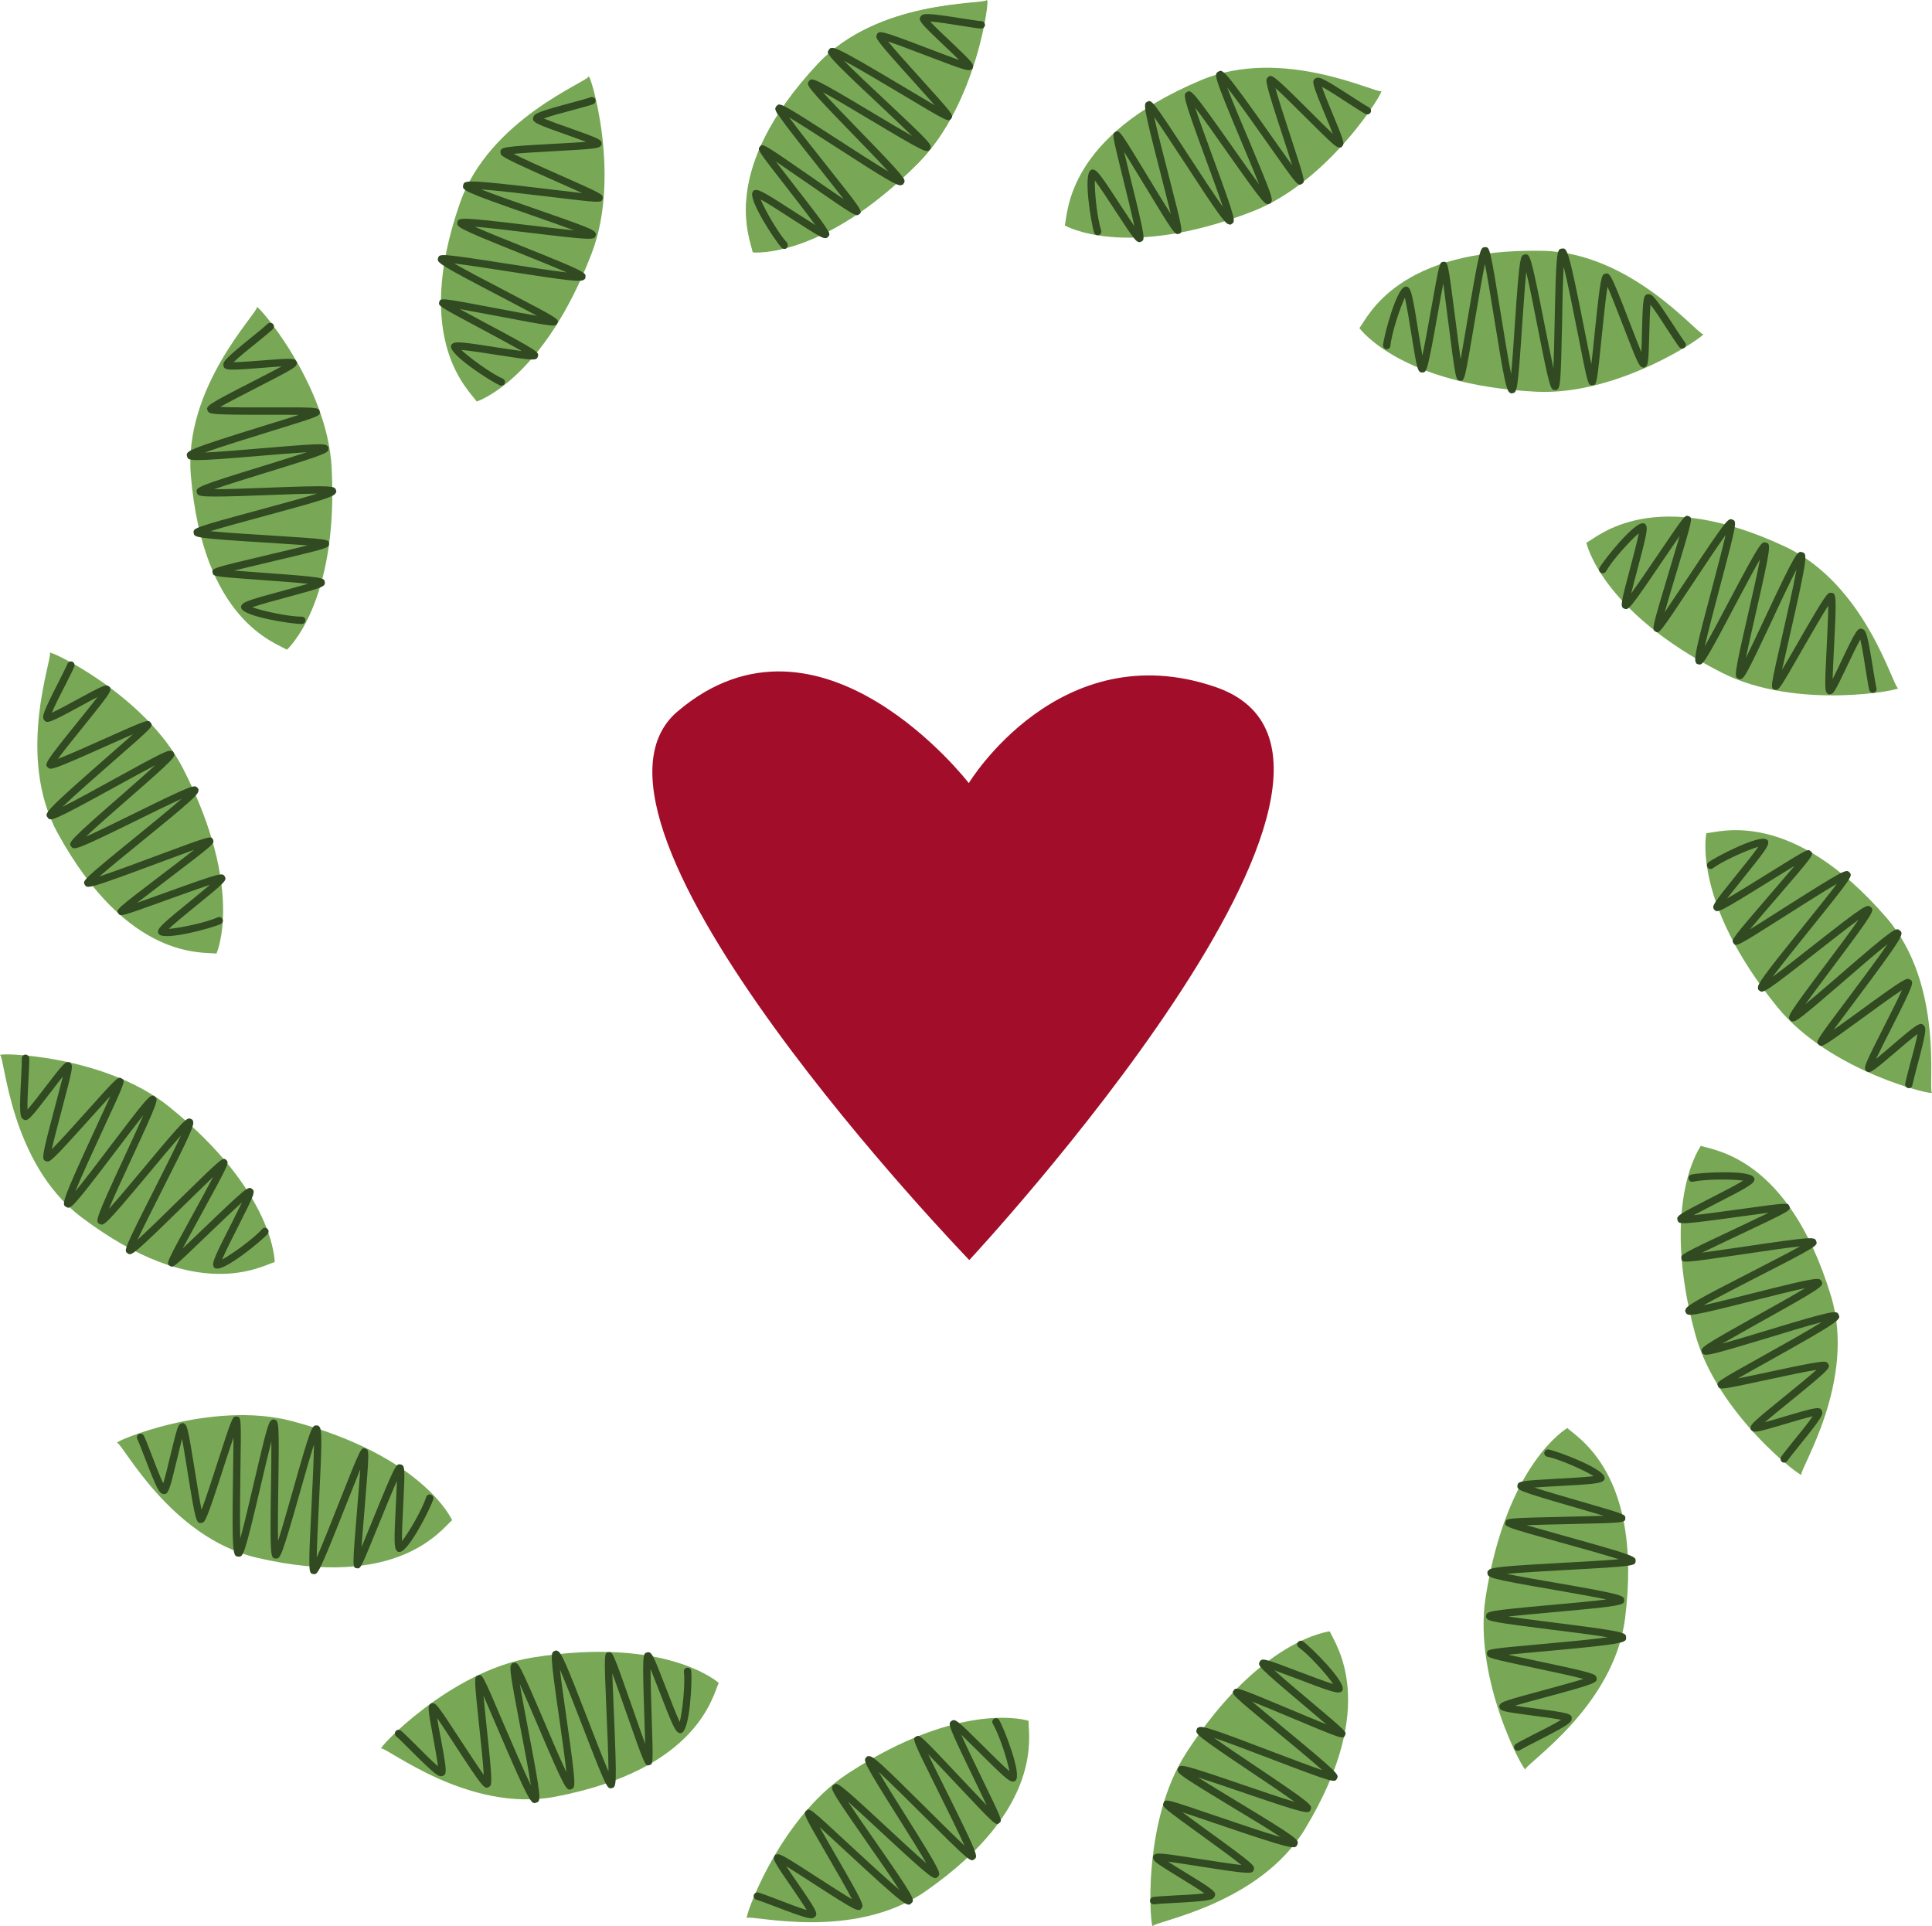 <?xml version="1.0" encoding="utf-8"?>
<!-- Generator: Adobe Illustrator 16.0.0, SVG Export Plug-In . SVG Version: 6.00 Build 0)  -->
<!DOCTYPE svg PUBLIC "-//W3C//DTD SVG 1.1//EN" "http://www.w3.org/Graphics/SVG/1.1/DTD/svg11.dtd">
<svg version="1.1" id="Ebene_1" xmlns="http://www.w3.org/2000/svg" xmlns:xlink="http://www.w3.org/1999/xlink" x="0px" y="0px"
	 width="130.706px" height="130.303px" viewBox="282.818 157.492 130.706 130.303"
	 enable-background="new 282.818 157.492 130.706 130.303" xml:space="preserve">
<g>
	<path fill="#A20E29" d="M348.394,242.731c0,0-28.619-29.6-19.73-37.119c9.652-8.188,19.697,4.854,19.697,4.854
		s6.117-10.118,16.682-6.504C379.806,209.018,348.394,242.731,348.394,242.731z"/>
</g>
<g>
	<path fill="#78A856" d="M333.765,174.567c-0.164-0.914-2.344-5.52,4.361-12.729c4.098-4.404,11.219-4.037,11.436-4.336
		c0.213-0.301-0.619,6.969-4.621,11.016C338.464,175.061,333.765,174.567,333.765,174.567"/>
	<path fill="#314A21" d="M347.192,165.448c-0.006,0.013-0.014,0.023-0.025,0.037c-0.178,0.257-0.178,0.257-3.35-1.623
		c-1.238-0.733-2.938-1.735-3.93-2.264c0.688,0.697,1.877,1.807,2.828,2.687c2.799,2.604,3.068,2.901,3.068,3.133l0.004,0.104
		l-0.074,0.084c-0.205,0.207-0.238,0.24-4.029-2.01c-1.055-0.625-2.385-1.416-3.211-1.861c0.59,0.652,1.576,1.658,2.422,2.525
		c3.254,3.318,3.221,3.369,3.063,3.625l-0.059,0.086l-0.111,0.031c-0.252,0.055-0.816-0.248-4.553-2.646
		c-1.049-0.672-2.277-1.459-3.035-1.907c0.592,0.801,1.688,2.174,2.557,3.258c2.438,3.055,2.443,3.063,2.195,3.268
		c-0.209,0.172-0.217,0.18-3.609-2.152c-0.68-0.471-1.447-0.995-2.035-1.393c0.324,0.422,0.729,0.939,1.105,1.422
		c2.652,3.383,2.629,3.416,2.441,3.642c-0.201,0.235-0.342,0.172-2.482-1.201c-0.66-0.426-1.58-1.017-2.08-1.285
		c0.291,0.703,1.182,2.254,1.779,2.906c0.092,0.102,0.094,0.262-0.016,0.35c-0.098,0.094-0.26,0.088-0.35-0.014
		c-0.475-0.515-2.273-3.246-1.953-3.752l0.055-0.088l0.119-0.035c0.242-0.052,0.672,0.186,2.717,1.5
		c0.447,0.285,0.959,0.612,1.361,0.858c-0.496-0.674-1.322-1.729-1.984-2.573c-1.957-2.5-1.955-2.507-1.805-2.705
		c0.189-0.257,0.189-0.257,3.408,1.955c0.766,0.526,1.643,1.133,2.287,1.561c-0.43-0.549-1.006-1.275-1.547-1.951
		c-3.252-4.063-3.215-4.086-3.01-4.334c0.205-0.233,0.229-0.258,4.148,2.256c1.127,0.724,2.539,1.629,3.426,2.15
		c-0.604-0.656-1.561-1.639-2.391-2.486c-3.227-3.295-3.176-3.338-3.023-3.588c0.191-0.295,0.221-0.342,4.424,2.156
		c0.871,0.516,1.875,1.106,2.604,1.521c-0.594-0.577-1.434-1.36-2.166-2.045c-3.699-3.44-3.672-3.502-3.486-3.771
		c0.193-0.299,0.24-0.369,5.182,2.555c0.684,0.404,1.414,0.84,1.979,1.168c-0.389-0.442-0.885-0.988-1.326-1.475
		c-2.734-3.002-2.711-3.054-2.617-3.283c0.133-0.32,0.262-0.305,3.52,0.922c0.701,0.266,1.514,0.572,2.066,0.771
		c-0.271-0.273-0.623-0.603-0.916-0.875c-1.734-1.634-1.918-1.828-1.678-2.097c0.164-0.194,0.461-0.207,2.813,0.156
		c0.545,0.084,1.061,0.162,1.285,0.178c0.135,0.011,0.238,0.127,0.23,0.269c-0.008,0.125-0.125,0.235-0.268,0.229
		c-0.244-0.014-0.744-0.094-1.328-0.18c-0.637-0.103-1.605-0.252-2.115-0.285c0.32,0.346,0.947,0.939,1.402,1.361
		c1.479,1.391,1.564,1.514,1.5,1.735l-0.033,0.101l-0.107,0.059c-0.182,0.09-0.443,0.023-3.029-0.957
		c-0.859-0.321-1.947-0.733-2.574-0.938c0.482,0.594,1.457,1.664,2.219,2.498C347.204,165.114,347.317,165.25,347.192,165.448"/>
	<path fill="#78A856" d="M333.735,174.537c-0.162-0.912-2.324-5.527,4.408-12.714c4.113-4.389,11.232-3.995,11.451-4.295
		c0.213-0.299-0.646,6.968-4.662,10.998C338.433,175.049,333.735,174.537,333.735,174.537"/>
	<path fill="#314A21" d="M347.196,165.471c-0.006,0.01-0.014,0.023-0.025,0.037c-0.18,0.254-0.18,0.254-3.344-1.637
		c-1.236-0.738-2.934-1.748-3.92-2.277c0.686,0.699,1.869,1.813,2.816,2.695c2.789,2.616,3.059,2.914,3.061,3.143v0.107
		l-0.076,0.082c-0.205,0.207-0.236,0.239-4.018-2.023c-1.055-0.629-2.383-1.424-3.207-1.873c0.588,0.654,1.57,1.664,2.414,2.535
		c3.24,3.33,3.207,3.379,3.047,3.635l-0.059,0.086l-0.109,0.031c-0.252,0.055-0.818-0.25-4.545-2.662
		c-1.047-0.676-2.271-1.467-3.027-1.92c0.588,0.805,1.68,2.18,2.545,3.268c2.426,3.064,2.434,3.076,2.184,3.277
		c-0.211,0.17-0.219,0.178-3.602-2.168c-0.678-0.471-1.443-0.998-2.031-1.397c0.322,0.422,0.727,0.942,1.102,1.426
		c2.641,3.393,2.615,3.424,2.428,3.649c-0.199,0.234-0.342,0.17-2.479-1.211c-0.658-0.428-1.576-1.022-2.074-1.293
		c0.289,0.703,1.172,2.258,1.77,2.912c0.092,0.104,0.092,0.262-0.02,0.351c-0.1,0.094-0.258,0.086-0.35-0.017
		c-0.471-0.516-2.26-3.254-1.939-3.758l0.057-0.088l0.119-0.033c0.242-0.051,0.674,0.187,2.713,1.51
		c0.443,0.287,0.957,0.615,1.354,0.863c-0.492-0.676-1.313-1.736-1.971-2.582c-1.949-2.506-1.947-2.512-1.795-2.711
		c0.189-0.256,0.189-0.256,3.398,1.967c0.766,0.531,1.641,1.142,2.285,1.57c-0.428-0.551-1.002-1.279-1.541-1.957
		c-3.236-4.078-3.199-4.098-2.994-4.346c0.207-0.232,0.229-0.257,4.141,2.271c1.125,0.728,2.531,1.639,3.418,2.162
		c-0.6-0.658-1.555-1.645-2.381-2.494c-3.215-3.309-3.162-3.35-3.01-3.6c0.191-0.293,0.221-0.34,4.414,2.172
		c0.871,0.52,1.871,1.115,2.598,1.531c-0.59-0.578-1.428-1.365-2.158-2.054c-3.688-3.455-3.658-3.516-3.475-3.782
		c0.195-0.3,0.242-0.369,5.172,2.573c0.686,0.406,1.414,0.845,1.977,1.175c-0.391-0.443-0.883-0.992-1.322-1.48
		c-2.725-3.012-2.699-3.063-2.604-3.291c0.133-0.32,0.262-0.305,3.514,0.936c0.701,0.269,1.512,0.576,2.066,0.775
		c-0.271-0.275-0.621-0.604-0.914-0.877c-1.73-1.641-1.912-1.836-1.67-2.102c0.166-0.195,0.461-0.207,2.813,0.166
		c0.541,0.086,1.057,0.166,1.281,0.182c0.135,0.012,0.242,0.129,0.23,0.27c-0.008,0.125-0.125,0.234-0.268,0.229
		c-0.244-0.014-0.744-0.096-1.328-0.187c-0.635-0.102-1.604-0.258-2.113-0.291c0.318,0.347,0.945,0.941,1.398,1.367
		c1.471,1.396,1.557,1.519,1.492,1.74l-0.031,0.1l-0.107,0.06c-0.184,0.088-0.445,0.021-3.029-0.967
		c-0.857-0.326-1.943-0.742-2.57-0.949c0.482,0.596,1.451,1.668,2.209,2.506C347.21,165.133,347.323,165.272,347.196,165.471"/>
	<path fill="#78A856" d="M315.071,184.655c-0.521-0.768-4.373-4.104-1.145-13.405c1.975-5.685,8.637-8.222,8.713-8.582
		c0.074-0.359,2.246,6.627,0.215,11.942C319.569,183.213,315.071,184.655,315.071,184.655"/>
	<path fill="#314A21" d="M323.595,170.877c0,0.014-0.002,0.026-0.008,0.045c-0.061,0.307-0.061,0.307-3.721-0.135
		c-1.43-0.173-3.389-0.404-4.508-0.486c0.912,0.361,2.445,0.896,3.672,1.318c3.611,1.254,3.977,1.416,4.07,1.625l0.047,0.098
		l-0.037,0.104c-0.102,0.273-0.119,0.316-4.494-0.213c-1.219-0.146-2.754-0.334-3.689-0.407c0.803,0.358,2.111,0.883,3.236,1.334
		c4.313,1.725,4.305,1.782,4.262,2.082l-0.018,0.104l-0.09,0.07c-0.209,0.153-0.848,0.104-5.232-0.582
		c-1.232-0.191-2.672-0.416-3.549-0.521c0.865,0.494,2.422,1.31,3.654,1.949c3.465,1.814,3.473,1.82,3.328,2.107
		c-0.121,0.239-0.127,0.25-4.172-0.519c-0.813-0.154-1.727-0.326-2.426-0.451c0.469,0.254,1.047,0.566,1.586,0.855
		c3.793,2.024,3.781,2.063,3.703,2.346c-0.086,0.299-0.242,0.295-2.758-0.098c-0.773-0.123-1.854-0.293-2.422-0.338
		c0.553,0.526,1.99,1.586,2.803,1.94c0.127,0.058,0.189,0.203,0.127,0.328c-0.055,0.125-0.203,0.185-0.326,0.127
		c-0.641-0.279-3.391-2.053-3.301-2.645l0.016-0.103l0.096-0.08c0.201-0.146,0.688-0.104,3.09,0.277
		c0.525,0.08,1.125,0.172,1.592,0.236c-0.725-0.418-1.908-1.052-2.854-1.558c-2.799-1.496-2.799-1.504-2.742-1.746
		c0.07-0.313,0.07-0.313,3.906,0.414c0.914,0.172,1.961,0.375,2.725,0.504c-0.613-0.328-1.436-0.762-2.201-1.159
		c-4.615-2.408-4.592-2.443-4.504-2.755c0.094-0.295,0.105-0.325,4.707,0.394c1.322,0.205,2.979,0.467,4,0.586
		c-0.814-0.357-2.088-0.871-3.188-1.312c-4.283-1.715-4.252-1.772-4.215-2.063c0.055-0.346,0.063-0.4,4.918,0.188
		c1.006,0.119,2.162,0.259,2.992,0.343c-0.771-0.289-1.857-0.668-2.807-0.998c-4.771-1.656-4.77-1.726-4.711-2.043
		c0.057-0.353,0.07-0.437,5.771,0.248c0.791,0.094,1.633,0.196,2.281,0.27c-0.537-0.248-1.209-0.549-1.811-0.813
		c-3.713-1.646-3.711-1.699-3.717-1.949c-0.01-0.347,0.115-0.385,3.592-0.574c0.75-0.041,1.613-0.088,2.201-0.131
		c-0.359-0.142-0.813-0.299-1.191-0.433c-2.248-0.793-2.492-0.897-2.379-1.239c0.072-0.246,0.338-0.375,2.635-0.99
		c0.531-0.143,1.033-0.281,1.246-0.355c0.129-0.045,0.271,0.021,0.32,0.152c0.043,0.117-0.02,0.264-0.152,0.316
		c-0.227,0.086-0.719,0.215-1.287,0.371c-0.623,0.164-1.57,0.416-2.051,0.594c0.432,0.186,1.246,0.477,1.834,0.68
		c1.912,0.676,2.039,0.754,2.072,0.984l0.01,0.104l-0.074,0.099c-0.131,0.153-0.396,0.198-3.16,0.346
		c-0.916,0.053-2.078,0.115-2.732,0.18c0.68,0.351,2.004,0.937,3.037,1.394C323.47,170.565,323.63,170.645,323.595,170.877"/>
	<path fill="#78A856" d="M302.229,201.444c-0.789-0.489-5.664-1.973-6.5-11.782c-0.508-5.994,4.547-11.021,4.469-11.384
		c-0.078-0.356,4.748,5.142,5.055,10.824C305.751,198.297,302.229,201.444,302.229,201.444"/>
	<path fill="#314A21" d="M304.431,185.278c0.006,0.013,0.008,0.025,0.012,0.043c0.068,0.306,0.068,0.306-3.453,1.392
		c-1.377,0.424-3.262,1.01-4.315,1.391c0.979-0.043,2.601-0.178,3.89-0.291c3.811-0.322,4.211-0.322,4.383-0.17l0.08,0.07l0.01,0.11
		c0.018,0.291,0.02,0.337-4.193,1.634c-1.172,0.36-2.652,0.815-3.537,1.129c0.881,0.002,2.289-0.054,3.5-0.099
		c4.641-0.18,4.656-0.123,4.742,0.168l0.023,0.103l-0.053,0.102c-0.127,0.226-0.732,0.441-5.018,1.597
		c-1.203,0.325-2.609,0.707-3.454,0.967c0.991,0.1,2.741,0.211,4.134,0.295c3.898,0.248,3.912,0.25,3.895,0.57
		c-0.012,0.27-0.012,0.278-4.02,1.225c-0.805,0.188-1.709,0.404-2.4,0.574c0.531,0.043,1.188,0.092,1.797,0.137
		c4.287,0.309,4.295,0.348,4.338,0.637c0.039,0.31-0.102,0.369-2.559,1.031c-0.758,0.203-1.814,0.488-2.348,0.678
		c0.715,0.257,2.461,0.64,3.346,0.636c0.139,0,0.258,0.104,0.248,0.248c0.004,0.135-0.109,0.25-0.244,0.248
		c-0.697,0.004-3.932-0.498-4.092-1.074l-0.027-0.099l0.055-0.112c0.125-0.216,0.588-0.373,2.936-1.004
		c0.512-0.142,1.1-0.3,1.551-0.431c-0.832-0.088-2.17-0.186-3.236-0.262c-3.167-0.23-3.171-0.234-3.218-0.48
		c-0.063-0.313-0.063-0.313,3.737-1.211c0.906-0.215,1.943-0.455,2.693-0.647c-0.693-0.049-1.621-0.109-2.484-0.164
		c-5.194-0.322-5.188-0.363-5.231-0.685c-0.035-0.309-0.039-0.34,4.456-1.555c1.293-0.352,2.912-0.787,3.896-1.094
		c-0.891,0.006-2.262,0.055-3.445,0.102c-4.609,0.177-4.607,0.107-4.691-0.174c-0.09-0.338-0.104-0.391,4.568-1.826
		c0.969-0.301,2.082-0.645,2.875-0.905c-0.822,0.051-1.969,0.146-2.969,0.229c-5.033,0.43-5.062,0.365-5.135,0.049
		c-0.093-0.344-0.113-0.426,5.373-2.119c0.76-0.235,1.57-0.483,2.193-0.684c-0.592-0.008-1.326-0.008-1.982-0.008
		c-4.064,0.008-4.082-0.043-4.189-0.269c-0.148-0.313-0.051-0.397,3.047-1.983c0.668-0.344,1.439-0.736,1.957-1.017
		c-0.383,0.019-0.861,0.058-1.262,0.091c-2.377,0.188-2.645,0.19-2.68-0.166c-0.035-0.255,0.154-0.48,2.006-1.978
		c0.428-0.346,0.83-0.676,0.994-0.832c0.098-0.092,0.256-0.092,0.354,0.01c0.088,0.091,0.09,0.25-0.01,0.353
		c-0.174,0.172-0.568,0.488-1.025,0.863c-0.502,0.401-1.266,1.018-1.633,1.375c0.471-0.007,1.334-0.072,1.953-0.123
		c2.021-0.162,2.17-0.144,2.293,0.055l0.051,0.09l-0.027,0.121c-0.059,0.193-0.281,0.344-2.746,1.602
		c-0.814,0.421-1.852,0.949-2.424,1.275c0.764,0.041,2.211,0.039,3.34,0.037C304.188,185.041,304.366,185.051,304.431,185.278"/>
	<path fill="#78A856" d="M297.464,221.998c-0.918-0.127-5.975,0.504-10.729-8.119c-2.902-5.271-0.328-11.918-0.547-12.217
		c-0.217-0.298,6.428,2.766,9.021,7.832C299.403,217.692,297.464,221.998,297.464,221.998"/>
	<path fill="#314A21" d="M292.981,206.34c0.01,0.008,0.02,0.021,0.028,0.035c0.187,0.25,0.187,0.25-2.59,2.674
		c-1.084,0.947-2.567,2.25-3.377,3.027c0.877-0.438,2.301-1.222,3.435-1.849c3.35-1.846,3.715-2.008,3.936-1.938l0.102,0.028
		l0.055,0.101c0.136,0.258,0.154,0.299-3.166,3.196c-0.926,0.808-2.092,1.824-2.772,2.472c0.806-0.359,2.07-0.98,3.156-1.512
		c4.168-2.056,4.204-2.009,4.399-1.777l0.064,0.082l-0.008,0.115c-0.025,0.256-0.488,0.7-3.934,3.498
		c-0.968,0.786-2.099,1.709-2.763,2.288c0.947-0.313,2.593-0.924,3.896-1.411c3.664-1.361,3.676-1.363,3.791-1.064
		c0.1,0.252,0.102,0.262-3.174,2.756c-0.658,0.498-1.398,1.064-1.961,1.5c0.504-0.178,1.122-0.399,1.696-0.606
		c4.044-1.461,4.065-1.431,4.224-1.181c0.162,0.265,0.057,0.377-1.918,1.98c-0.609,0.496-1.457,1.186-1.869,1.574
		c0.758-0.058,2.508-0.418,3.313-0.781c0.128-0.057,0.278-0.008,0.327,0.125c0.063,0.123,0.002,0.272-0.121,0.328
		c-0.637,0.287-3.794,1.145-4.176,0.684l-0.063-0.08l0.005-0.127c0.026-0.246,0.385-0.578,2.272-2.108
		c0.409-0.336,0.881-0.722,1.239-1.023c-0.793,0.258-2.057,0.713-3.063,1.078c-2.983,1.078-2.991,1.074-3.133,0.869
		c-0.185-0.26-0.185-0.26,2.922-2.627c0.74-0.563,1.59-1.205,2.196-1.688c-0.651,0.236-1.524,0.56-2.336,0.861
		c-4.877,1.818-4.887,1.777-5.059,1.504c-0.158-0.268-0.174-0.295,3.439-3.234c1.039-0.846,2.34-1.903,3.113-2.584
		c-0.813,0.367-2.045,0.972-3.107,1.496c-4.139,2.035-4.162,1.972-4.355,1.748c-0.221-0.271-0.252-0.313,3.433-3.524
		c0.762-0.668,1.639-1.438,2.256-1.998c-0.729,0.381-1.735,0.936-2.617,1.418c-4.424,2.438-4.476,2.393-4.67,2.133
		c-0.226-0.277-0.276-0.342,4.045-4.121c0.601-0.525,1.24-1.082,1.728-1.516c-0.541,0.231-1.215,0.53-1.814,0.799
		c-3.709,1.66-3.748,1.621-3.938,1.459c-0.265-0.226-0.207-0.342,1.977-3.053c0.473-0.587,1.016-1.259,1.375-1.724
		c-0.344,0.172-0.764,0.402-1.115,0.596c-2.096,1.14-2.338,1.25-2.516,0.938c-0.135-0.217-0.053-0.502,1.029-2.621
		c0.248-0.49,0.481-0.955,0.567-1.164c0.054-0.123,0.197-0.188,0.326-0.137c0.117,0.047,0.185,0.192,0.138,0.326
		c-0.091,0.227-0.322,0.678-0.587,1.205c-0.297,0.571-0.741,1.444-0.934,1.92c0.428-0.195,1.188-0.607,1.733-0.906
		c1.781-0.969,1.924-1.012,2.115-0.883l0.086,0.063l0.021,0.121c0.027,0.199-0.117,0.428-1.855,2.58
		c-0.574,0.715-1.307,1.619-1.695,2.15c0.715-0.271,2.035-0.863,3.066-1.324C292.667,206.223,292.833,206.158,292.981,206.34"/>
	<path fill="#78A856" d="M301.403,242.865c-0.891,0.259-5.254,2.89-13.104-3.055c-4.797-3.633-5.149-10.754-5.471-10.938
		c-0.315-0.183,6.998-0.088,11.428,3.483C301.421,238.141,301.403,242.865,301.403,242.865"/>
	<path fill="#314A21" d="M291.007,230.424c0.012,0.004,0.023,0.012,0.039,0.021c0.271,0.152,0.271,0.152-1.277,3.496
		c-0.604,1.308-1.432,3.101-1.854,4.14c0.625-0.757,1.604-2.052,2.387-3.086c2.31-3.048,2.578-3.345,2.806-3.369l0.106-0.015
		l0.088,0.068c0.229,0.182,0.267,0.209-1.59,4.209c-0.519,1.113-1.168,2.516-1.528,3.385c0.59-0.653,1.491-1.735,2.27-2.666
		c2.973-3.569,3.025-3.545,3.297-3.412l0.092,0.05l0.039,0.108c0.082,0.242-0.162,0.838-2.17,4.793
		c-0.564,1.113-1.221,2.416-1.592,3.215c0.736-0.67,1.992-1.897,2.982-2.873c2.795-2.733,2.803-2.739,3.031-2.514
		c0.191,0.189,0.197,0.197-1.779,3.809c-0.398,0.724-0.845,1.539-1.181,2.166c0.388-0.364,0.863-0.819,1.304-1.243
		c3.1-2.979,3.133-2.959,3.377-2.798c0.256,0.177,0.205,0.322-0.945,2.591c-0.355,0.7-0.85,1.676-1.066,2.198
		c0.67-0.358,2.121-1.401,2.709-2.063c0.094-0.103,0.252-0.121,0.352-0.019c0.105,0.089,0.111,0.248,0.021,0.349
		c-0.465,0.521-3,2.59-3.535,2.322l-0.093-0.046l-0.047-0.116c-0.076-0.236,0.114-0.687,1.22-2.854
		c0.234-0.473,0.512-1.016,0.717-1.438c-0.621,0.561-1.591,1.487-2.361,2.229c-2.289,2.201-2.295,2.199-2.51,2.07
		c-0.273-0.164-0.273-0.164,1.602-3.588c0.447-0.816,0.961-1.748,1.32-2.437c-0.5,0.48-1.166,1.131-1.783,1.736
		c-3.717,3.645-3.742,3.611-4.008,3.432c-0.254-0.182-0.281-0.199,1.826-4.354c0.604-1.195,1.36-2.691,1.793-3.627
		c-0.595,0.666-1.474,1.719-2.23,2.631c-2.955,3.543-3.002,3.494-3.27,3.369c-0.312-0.16-0.357-0.187,1.701-4.619
		c0.426-0.92,0.913-1.978,1.25-2.742c-0.515,0.646-1.209,1.563-1.814,2.361c-3.051,4.028-3.115,4.006-3.4,3.848
		c-0.316-0.162-0.393-0.201,2.02-5.41c0.334-0.725,0.693-1.494,0.961-2.088c-0.399,0.435-0.893,0.98-1.334,1.469
		c-2.711,3.023-2.762,3.004-3.002,2.935c-0.332-0.099-0.328-0.229,0.564-3.592c0.193-0.729,0.416-1.563,0.555-2.136
		c-0.244,0.297-0.533,0.681-0.774,0.998c-1.451,1.894-1.627,2.095-1.918,1.881c-0.212-0.145-0.253-0.438-0.128-2.813
		c0.029-0.549,0.054-1.07,0.048-1.295c-0.002-0.135,0.104-0.254,0.241-0.258c0.127-0.004,0.248,0.102,0.257,0.244
		c0.012,0.241-0.017,0.747-0.043,1.338c-0.037,0.643-0.091,1.621-0.072,2.135c0.313-0.355,0.841-1.039,1.218-1.535
		c1.231-1.609,1.346-1.707,1.573-1.666l0.104,0.021l0.067,0.102c0.104,0.172,0.066,0.439-0.646,3.111
		c-0.232,0.889-0.533,2.012-0.674,2.653c0.543-0.539,1.508-1.614,2.262-2.457C290.669,230.448,290.794,230.321,291.007,230.424"/>
	<path fill="#78A856" d="M313.405,260.326c-0.709,0.6-3.623,4.776-13.213,2.54c-5.859-1.368-9.078-7.729-9.445-7.768
		c-0.365-0.037,6.355-2.926,11.855-1.465C311.501,256.004,313.405,260.326,313.405,260.326"/>
	<path fill="#314A21" d="M298.784,253.315c0.012,0,0.027,0.002,0.045,0.002c0.311,0.031,0.311,0.031,0.254,3.715
		c-0.021,1.441-0.047,3.414-0.01,4.535c0.262-0.944,0.633-2.524,0.926-3.789c0.869-3.723,0.992-4.104,1.191-4.219l0.09-0.057
		l0.109,0.024c0.283,0.074,0.326,0.084,0.258,4.492c-0.018,1.229-0.041,2.775-0.018,3.715c0.271-0.838,0.654-2.192,0.986-3.356
		c1.264-4.474,1.322-4.469,1.623-4.459l0.105,0.008l0.082,0.082c0.172,0.188,0.191,0.832-0.033,5.264
		c-0.064,1.246-0.135,2.703-0.146,3.584c0.398-0.912,1.047-2.545,1.555-3.838c1.441-3.635,1.447-3.645,1.748-3.529
		c0.252,0.095,0.262,0.099-0.076,4.203c-0.07,0.82-0.146,1.75-0.197,2.459c0.205-0.491,0.453-1.102,0.686-1.666
		c1.617-3.981,1.658-3.979,1.947-3.93c0.307,0.057,0.316,0.211,0.189,2.752c-0.041,0.783-0.096,1.877-0.082,2.441
		c0.465-0.601,1.369-2.144,1.637-2.986c0.043-0.131,0.184-0.213,0.314-0.158c0.133,0.037,0.203,0.183,0.162,0.31
		c-0.211,0.666-1.689,3.586-2.285,3.561l-0.105-0.004l-0.09-0.09c-0.166-0.185-0.176-0.672-0.049-3.103
		c0.025-0.528,0.055-1.137,0.07-1.606c-0.338,0.764-0.846,2.008-1.25,2.998c-1.195,2.94-1.203,2.945-1.449,2.912
		c-0.316-0.037-0.316-0.037,0.002-3.929c0.078-0.928,0.168-1.987,0.217-2.764c-0.262,0.646-0.604,1.508-0.922,2.313
		c-1.914,4.842-1.951,4.821-2.268,4.766c-0.307-0.063-0.336-0.068-0.102-4.721c0.066-1.336,0.15-3.013,0.162-4.041
		c-0.271,0.85-0.646,2.168-0.969,3.311c-1.258,4.438-1.32,4.412-1.615,4.406c-0.348-0.021-0.4-0.023-0.324-4.91
		c0.016-1.014,0.031-2.18,0.025-3.014c-0.203,0.799-0.467,1.918-0.695,2.895c-1.148,4.922-1.217,4.926-1.541,4.898
		c-0.357-0.021-0.441-0.023-0.355-5.767c0.01-0.795,0.023-1.645,0.029-2.297c-0.191,0.56-0.418,1.26-0.623,1.885
		c-1.244,3.865-1.303,3.867-1.549,3.9c-0.344,0.045-0.394-0.074-0.945-3.51c-0.119-0.744-0.256-1.599-0.361-2.178
		c-0.102,0.37-0.211,0.838-0.303,1.229c-0.555,2.32-0.635,2.574-0.986,2.498c-0.252-0.045-0.408-0.299-1.26-2.518
		c-0.199-0.515-0.387-1-0.484-1.203c-0.059-0.121-0.01-0.273,0.117-0.334c0.113-0.056,0.268-0.009,0.332,0.118
		c0.109,0.218,0.289,0.691,0.506,1.24c0.228,0.603,0.576,1.519,0.801,1.979c0.144-0.449,0.345-1.291,0.488-1.896
		c0.471-1.975,0.533-2.108,0.76-2.164l0.103-0.022l0.104,0.065c0.166,0.113,0.24,0.373,0.677,3.105
		c0.146,0.906,0.327,2.055,0.463,2.699c0.276-0.716,0.721-2.091,1.067-3.164C298.485,253.473,298.548,253.307,298.784,253.315"/>
	<path fill="#78A856" d="M331.442,271.336c-0.404,0.836-1.367,5.838-11.037,7.694c-5.91,1.134-11.438-3.368-11.789-3.256
		c-0.348,0.115,4.617-5.258,10.236-6.157C327.944,268.16,331.442,271.336,331.442,271.336"/>
	<path fill="#314A21" d="M315.114,270.846c0.01-0.006,0.025-0.01,0.041-0.016c0.295-0.101,0.295-0.101,1.742,3.289
		c0.568,1.325,1.348,3.139,1.838,4.147c-0.145-0.971-0.449-2.563-0.699-3.838c-0.719-3.754-0.76-4.154-0.625-4.34l0.061-0.09
		l0.111-0.021c0.287-0.047,0.33-0.057,2.063,4c0.48,1.129,1.088,2.551,1.492,3.4c-0.092-0.877-0.291-2.271-0.461-3.471
		c-0.666-4.599-0.611-4.619-0.332-4.734l0.098-0.035l0.107,0.043c0.236,0.104,0.516,0.684,2.111,4.822
		c0.449,1.164,0.977,2.522,1.324,3.334c-0.006-0.996-0.078-2.75-0.141-4.14c-0.162-3.905-0.16-3.918,0.16-3.936
		c0.27-0.016,0.279-0.016,1.641,3.871c0.27,0.779,0.578,1.658,0.82,2.326c-0.016-0.533-0.033-1.189-0.055-1.801
		c-0.143-4.296-0.104-4.31,0.184-4.382c0.301-0.071,0.375,0.063,1.293,2.438c0.281,0.731,0.674,1.752,0.918,2.264
		c0.182-0.738,0.379-2.516,0.281-3.395c-0.016-0.138,0.076-0.269,0.223-0.271c0.133-0.02,0.258,0.082,0.27,0.215
		c0.076,0.695-0.084,3.966-0.639,4.185l-0.098,0.037l-0.119-0.043c-0.225-0.103-0.432-0.545-1.305-2.814
		c-0.191-0.494-0.412-1.063-0.588-1.498c0,0.836,0.041,2.178,0.076,3.248c0.104,3.174,0.098,3.178-0.139,3.25
		c-0.305,0.094-0.305,0.094-1.596-3.59c-0.311-0.879-0.656-1.885-0.93-2.613c0.023,0.695,0.063,1.625,0.1,2.488
		c0.221,5.201,0.18,5.197-0.133,5.277c-0.307,0.065-0.336,0.073-2.014-4.273c-0.482-1.246-1.09-2.813-1.496-3.758
		c0.1,0.887,0.293,2.244,0.463,3.418c0.654,4.565,0.59,4.568,0.314,4.684c-0.326,0.125-0.375,0.144-2.293-4.354
		c-0.398-0.933-0.859-2.002-1.201-2.765c0.137,0.813,0.354,1.941,0.541,2.927c0.953,4.965,0.891,4.996,0.584,5.102
		c-0.334,0.129-0.412,0.16-2.67-5.121c-0.313-0.729-0.645-1.512-0.908-2.11c0.055,0.59,0.131,1.319,0.197,1.975
		c0.436,4.039,0.383,4.063,0.174,4.195c-0.297,0.18-0.391,0.092-2.293-2.822c-0.412-0.631-0.883-1.355-1.215-1.842
		c0.059,0.379,0.146,0.852,0.223,1.246c0.438,2.344,0.469,2.608,0.113,2.682c-0.246,0.061-0.492-0.107-2.174-1.787
		c-0.391-0.389-0.758-0.756-0.93-0.902c-0.104-0.088-0.121-0.245-0.031-0.352c0.082-0.098,0.242-0.117,0.354-0.027
		c0.189,0.154,0.545,0.513,0.969,0.929c0.449,0.457,1.143,1.149,1.533,1.479c-0.053-0.469-0.211-1.317-0.322-1.93
		c-0.375-1.994-0.369-2.144-0.189-2.285l0.086-0.063l0.123,0.018c0.197,0.037,0.369,0.244,1.877,2.563
		c0.506,0.769,1.139,1.742,1.523,2.277c-0.039-0.766-0.193-2.203-0.313-3.324C314.905,271.112,314.896,270.934,315.114,270.846"/>
	<path fill="#78A856" d="M352.403,273.897c-0.031,0.929,1.125,5.89-6.953,11.521c-4.939,3.438-11.82,1.573-12.094,1.821
		c-0.271,0.244,2.078-6.682,6.844-9.791C347.917,272.42,352.403,273.897,352.403,273.897"/>
	<path fill="#314A21" d="M337.327,280.016c0.008-0.01,0.02-0.02,0.031-0.031c0.229-0.209,0.229-0.209,2.93,2.297
		c1.057,0.979,2.508,2.32,3.365,3.043c-0.527-0.829-1.453-2.161-2.199-3.223c-2.182-3.139-2.385-3.486-2.338-3.711l0.02-0.104
		l0.094-0.063c0.244-0.162,0.279-0.188,3.512,2.814c0.898,0.836,2.031,1.887,2.746,2.498c-0.438-0.765-1.188-1.955-1.832-2.982
		c-2.479-3.93-2.438-3.971-2.229-4.189l0.074-0.071l0.115-0.004c0.258-0.002,0.75,0.414,3.891,3.547
		c0.883,0.881,1.92,1.905,2.564,2.508c-0.408-0.91-1.189-2.482-1.811-3.728c-1.738-3.502-1.738-3.512-1.455-3.659
		c0.24-0.125,0.25-0.127,3.074,2.871c0.563,0.602,1.201,1.276,1.693,1.791c-0.229-0.482-0.514-1.072-0.777-1.623
		c-1.877-3.867-1.85-3.896-1.617-4.078c0.246-0.188,0.367-0.095,2.172,1.701c0.555,0.555,1.33,1.325,1.76,1.692
		c-0.135-0.746-0.678-2.449-1.123-3.213c-0.07-0.119-0.037-0.277,0.09-0.34c0.115-0.072,0.271-0.029,0.338,0.088
		c0.354,0.602,1.535,3.654,1.117,4.08L351.46,278l-0.125,0.008c-0.25-0.002-0.619-0.322-2.338-2.041
		c-0.377-0.373-0.811-0.801-1.148-1.127c0.34,0.764,0.924,1.973,1.393,2.936c1.385,2.855,1.385,2.863,1.193,3.025
		c-0.24,0.211-0.24,0.211-2.918-2.631c-0.637-0.679-1.365-1.455-1.908-2.01c0.305,0.625,0.715,1.459,1.104,2.231
		c2.314,4.662,2.275,4.676,2.021,4.875c-0.25,0.187-0.271,0.203-3.576-3.084c-0.947-0.943-2.139-2.127-2.895-2.826
		c0.451,0.771,1.18,1.935,1.813,2.937c2.455,3.903,2.396,3.934,2.193,4.149c-0.246,0.246-0.285,0.283-3.867-3.045
		c-0.742-0.688-1.598-1.479-2.221-2.035c0.457,0.687,1.111,1.632,1.686,2.453c2.891,4.148,2.848,4.199,2.609,4.422
		c-0.254,0.252-0.313,0.314-4.523-3.592c-0.586-0.539-1.205-1.119-1.688-1.559c0.287,0.516,0.656,1.151,0.984,1.723
		c2.039,3.512,2.002,3.557,1.861,3.762c-0.195,0.285-0.318,0.242-3.242-1.646c-0.631-0.408-1.355-0.879-1.857-1.189
		c0.207,0.324,0.48,0.72,0.709,1.05c1.354,1.965,1.488,2.194,1.195,2.403c-0.199,0.156-0.492,0.103-2.713-0.75
		c-0.516-0.194-1-0.379-1.217-0.444c-0.129-0.037-0.209-0.175-0.17-0.31c0.035-0.121,0.174-0.203,0.311-0.168
		c0.234,0.064,0.707,0.246,1.26,0.455c0.598,0.234,1.514,0.586,2.006,0.729c-0.238-0.405-0.729-1.118-1.082-1.631
		c-1.152-1.67-1.209-1.809-1.1-2.012l0.053-0.092l0.119-0.033c0.195-0.049,0.438,0.07,2.758,1.574
		c0.773,0.498,1.75,1.131,2.318,1.463c-0.346-0.684-1.072-1.934-1.639-2.91C337.245,280.342,337.163,280.186,337.327,280.016"/>
	<path fill="#78A856" d="M372.784,267.848c0.35,0.859,3.422,4.922-1.668,13.352c-3.113,5.15-10.156,6.246-10.307,6.585
		c-0.148,0.334-0.818-6.951,2.27-11.73C368.083,268.323,372.784,267.848,372.784,267.848"/>
	<path fill="#314A21" d="M361.522,279.492c0.002-0.013,0.01-0.025,0.016-0.041c0.123-0.285,0.123-0.285,3.611,0.905
		c1.363,0.465,3.232,1.101,4.311,1.41c-0.818-0.541-2.205-1.383-3.318-2.049c-3.271-1.979-3.598-2.215-3.645-2.439l-0.025-0.104
		l0.059-0.096c0.156-0.246,0.182-0.285,4.355,1.143c1.16,0.398,2.623,0.898,3.523,1.166c-0.713-0.52-1.883-1.303-2.889-1.979
		c-3.863-2.585-3.842-2.638-3.74-2.923l0.039-0.096l0.105-0.051c0.234-0.107,0.852,0.072,4.994,1.658
		c1.168,0.442,2.531,0.961,3.365,1.246c-0.744-0.664-2.096-1.783-3.17-2.666c-3.012-2.494-3.018-2.502-2.818-2.752
		c0.17-0.214,0.178-0.22,3.975,1.37c0.762,0.32,1.619,0.679,2.279,0.947c-0.406-0.348-0.906-0.771-1.373-1.166
		c-3.289-2.77-3.273-2.807-3.137-3.067c0.15-0.271,0.299-0.236,2.676,0.672c0.734,0.28,1.756,0.67,2.299,0.832
		c-0.426-0.629-1.617-1.963-2.334-2.48c-0.113-0.08-0.146-0.236-0.055-0.346c0.074-0.113,0.234-0.137,0.344-0.06
		c0.566,0.408,2.887,2.716,2.68,3.273l-0.037,0.098l-0.109,0.06c-0.229,0.1-0.695-0.043-2.967-0.914
		c-0.494-0.188-1.063-0.402-1.508-0.563c0.623,0.56,1.648,1.426,2.467,2.115c2.428,2.047,2.43,2.055,2.322,2.279
		c-0.135,0.289-0.135,0.289-3.734-1.22c-0.857-0.358-1.842-0.771-2.564-1.059c0.533,0.447,1.246,1.043,1.914,1.594
		c4.012,3.314,3.984,3.345,3.832,3.629c-0.152,0.271-0.168,0.298-4.521-1.362c-1.25-0.476-2.816-1.074-3.793-1.404
		c0.727,0.521,1.863,1.285,2.852,1.945c3.83,2.565,3.787,2.619,3.689,2.897c-0.127,0.326-0.145,0.373-4.77-1.209
		c-0.957-0.328-2.063-0.701-2.855-0.957c0.695,0.441,1.678,1.039,2.537,1.558c4.326,2.614,4.307,2.678,4.182,2.979
		c-0.129,0.334-0.156,0.414-5.594-1.443c-0.754-0.254-1.555-0.528-2.176-0.735c0.473,0.354,1.068,0.785,1.6,1.174
		c3.293,2.379,3.277,2.436,3.232,2.678c-0.063,0.343-0.191,0.353-3.633-0.184c-0.742-0.117-1.596-0.252-2.18-0.33
		c0.318,0.213,0.729,0.459,1.072,0.668c2.035,1.244,2.256,1.4,2.07,1.711c-0.121,0.225-0.41,0.293-2.785,0.42
		c-0.547,0.029-1.064,0.06-1.289,0.086c-0.137,0.021-0.266-0.074-0.281-0.211c-0.02-0.127,0.072-0.258,0.215-0.281
		c0.238-0.036,0.748-0.063,1.336-0.098c0.643-0.029,1.623-0.08,2.129-0.15c-0.383-0.272-1.121-0.725-1.652-1.049
		c-1.73-1.057-1.838-1.16-1.822-1.391l0.01-0.105l0.096-0.077c0.16-0.123,0.43-0.113,3.16,0.315c0.91,0.141,2.059,0.32,2.713,0.394
		c-0.594-0.482-1.768-1.33-2.682-1.992C361.579,279.823,361.44,279.715,361.522,279.492"/>
	<path fill="#78A856" d="M388.853,254.094c0.668,0.645,5.129,3.104,3.906,12.875c-0.748,5.971-6.738,9.838-6.738,10.207
		c0.002,0.365-3.574-6.016-2.695-11.639C384.751,256.442,388.853,254.094,388.853,254.094"/>
	<path fill="#314A21" d="M383.419,269.399c-0.004-0.012-0.002-0.026-0.002-0.045c-0.004-0.311-0.004-0.311,3.666-0.641
		c1.436-0.129,3.4-0.312,4.514-0.465c-0.969-0.162-2.578-0.365-3.865-0.521c-3.795-0.477-4.188-0.563-4.324-0.746l-0.064-0.084
		l0.016-0.11c0.045-0.289,0.051-0.334,4.443-0.729c1.221-0.107,2.762-0.246,3.693-0.369c-0.861-0.184-2.25-0.422-3.441-0.633
		c-4.58-0.787-4.582-0.846-4.605-1.146l-0.004-0.104l0.074-0.09c0.172-0.191,0.809-0.279,5.238-0.517
		c1.248-0.069,2.703-0.149,3.58-0.229c-0.947-0.303-2.641-0.775-3.98-1.146c-3.766-1.053-3.775-1.057-3.695-1.368
		c0.07-0.263,0.072-0.271,4.189-0.363c0.826-0.016,1.756-0.039,2.467-0.062c-0.512-0.151-1.141-0.336-1.729-0.506
		c-4.131-1.192-4.131-1.233-4.113-1.526c0.027-0.31,0.178-0.339,2.719-0.478c0.785-0.041,1.877-0.1,2.438-0.174
		c-0.645-0.4-2.273-1.135-3.143-1.316c-0.133-0.026-0.229-0.155-0.188-0.295c0.021-0.133,0.158-0.219,0.291-0.19
		c0.684,0.141,3.742,1.305,3.777,1.899l0.008,0.104l-0.076,0.1c-0.17,0.183-0.654,0.244-3.082,0.371
		c-0.529,0.029-1.139,0.064-1.605,0.098c0.795,0.261,2.084,0.634,3.113,0.931c3.047,0.883,3.053,0.889,3.047,1.139
		c-0.004,0.318-0.004,0.318-3.908,0.406c-0.93,0.02-1.994,0.043-2.771,0.074c0.67,0.192,1.563,0.444,2.396,0.678
		c5.016,1.396,5,1.434,4.979,1.756c-0.031,0.312-0.033,0.34-4.686,0.594c-1.336,0.074-3.012,0.166-4.037,0.263
		c0.875,0.18,2.225,0.416,3.395,0.616c4.545,0.787,4.525,0.853,4.553,1.146c0.018,0.348,0.018,0.4-4.852,0.836
		c-1.008,0.092-2.17,0.197-2.998,0.287c0.814,0.121,1.955,0.266,2.949,0.391c5.018,0.629,5.025,0.695,5.033,1.021
		c0.018,0.356,0.023,0.44-5.695,0.957c-0.793,0.073-1.639,0.147-2.289,0.213c0.578,0.131,1.297,0.283,1.938,0.42
		c3.979,0.836,3.986,0.893,4.043,1.133c0.082,0.338-0.029,0.4-3.393,1.31c-0.725,0.194-1.561,0.42-2.127,0.586
		c0.381,0.063,0.855,0.123,1.254,0.174c2.365,0.309,2.629,0.362,2.588,0.721c-0.02,0.252-0.256,0.434-2.373,1.516
		c-0.49,0.25-0.953,0.488-1.145,0.605c-0.115,0.07-0.27,0.039-0.344-0.08c-0.066-0.106-0.035-0.266,0.082-0.344
		c0.205-0.131,0.656-0.359,1.18-0.633c0.576-0.287,1.451-0.732,1.885-1.002c-0.463-0.097-1.318-0.207-1.936-0.287
		c-2.012-0.263-2.152-0.312-2.23-0.531l-0.033-0.1l0.055-0.109c0.098-0.178,0.348-0.279,3.02-0.996
		c0.885-0.242,2.008-0.543,2.635-0.744c-0.736-0.201-2.154-0.496-3.26-0.729C383.606,269.678,383.435,269.635,383.419,269.399"/>
	<path fill="#78A856" d="M397.888,235.004c0.873,0.315,5.949,0.75,8.807,10.174c1.746,5.758-2.152,11.727-2.004,12.064
		c0.148,0.334-5.713-4.044-7.195-9.537C395.097,238.817,397.888,235.004,397.888,235.004"/>
	<path fill="#314A21" d="M399.069,251.303c-0.01-0.008-0.014-0.023-0.021-0.039c-0.129-0.283-0.129-0.283,3.09-2.078
		c1.258-0.699,2.98-1.664,3.934-2.258c-0.951,0.244-2.504,0.713-3.742,1.096c-3.658,1.105-4.055,1.189-4.254,1.076l-0.094-0.051
		l-0.031-0.109c-0.078-0.28-0.092-0.324,3.764-2.471c1.072-0.596,2.424-1.35,3.225-1.84c-0.861,0.184-2.227,0.529-3.4,0.822
		c-4.506,1.143-4.531,1.092-4.676,0.825l-0.043-0.092l0.031-0.113c0.078-0.245,0.623-0.586,4.574-2.604
		c1.109-0.57,2.408-1.236,3.178-1.666c-0.99,0.109-2.729,0.365-4.104,0.572c-3.867,0.567-3.881,0.567-3.932,0.252
		c-0.043-0.269-0.045-0.277,3.682-2.035c0.744-0.353,1.586-0.75,2.227-1.062c-0.529,0.068-1.18,0.158-1.785,0.24
		c-4.258,0.59-4.275,0.556-4.379,0.277c-0.102-0.293,0.025-0.379,2.291-1.539c0.699-0.355,1.674-0.855,2.154-1.15
		c-0.75-0.104-2.539-0.11-3.404,0.076c-0.135,0.027-0.273-0.051-0.293-0.192c-0.033-0.132,0.057-0.267,0.188-0.296
		c0.682-0.146,3.949-0.327,4.225,0.201l0.049,0.092l-0.029,0.121c-0.08,0.236-0.5,0.488-2.664,1.593
		c-0.473,0.243-1.014,0.522-1.43,0.743c0.834-0.086,2.164-0.27,3.227-0.418c3.143-0.432,3.148-0.43,3.244-0.198
		c0.125,0.293,0.125,0.293-3.404,1.961c-0.84,0.396-1.805,0.852-2.5,1.194c0.688-0.096,1.605-0.229,2.465-0.354
		c5.148-0.764,5.148-0.723,5.262-0.42c0.1,0.295,0.107,0.324-4.041,2.447c-1.188,0.612-2.682,1.377-3.58,1.881
		c0.871-0.191,2.203-0.525,3.354-0.818c4.471-1.127,4.479-1.061,4.625-0.803c0.156,0.313,0.178,0.358-4.094,2.735
		c-0.883,0.494-1.9,1.063-2.621,1.484c0.793-0.223,1.895-0.555,2.854-0.844c4.838-1.469,4.875-1.41,5.014-1.117
		c0.16,0.32,0.199,0.395-4.814,3.191c-0.693,0.391-1.438,0.801-2.004,1.125c0.582-0.113,1.301-0.271,1.939-0.404
		c3.977-0.855,4.006-0.808,4.156-0.609c0.211,0.275,0.133,0.379-2.568,2.576c-0.584,0.473-1.256,1.019-1.703,1.4
		c0.371-0.099,0.832-0.236,1.217-0.353c2.285-0.68,2.549-0.738,2.656-0.395c0.086,0.237-0.059,0.5-1.555,2.35
		c-0.344,0.428-0.67,0.832-0.797,1.019c-0.078,0.112-0.234,0.146-0.348,0.067c-0.105-0.072-0.141-0.229-0.066-0.348
		c0.135-0.203,0.457-0.596,0.824-1.06c0.408-0.495,1.025-1.26,1.311-1.682c-0.459,0.102-1.285,0.346-1.885,0.525
		c-1.941,0.578-2.092,0.592-2.252,0.422l-0.072-0.076l0.008-0.123c0.016-0.201,0.201-0.396,2.35-2.137
		c0.713-0.582,1.617-1.314,2.107-1.754c-0.758,0.116-2.172,0.424-3.275,0.659C399.353,251.483,399.179,251.514,399.069,251.303"/>
	<path fill="#78A856" d="M398.257,213.854c0.926-0.065,5.738-1.733,12.184,5.713c3.939,4.552,2.801,11.59,3.076,11.836
		c0.271,0.244-6.863-1.368-10.453-5.784C397.257,218.473,398.257,213.854,398.257,213.854"/>
	<path fill="#314A21" d="M405.903,228.196c-0.01-0.006-0.02-0.016-0.033-0.026c-0.234-0.207-0.234-0.207,1.977-3.154
		c0.863-1.152,2.047-2.734,2.674-3.664c-0.768,0.611-1.996,1.67-2.973,2.523c-2.895,2.5-3.221,2.733-3.449,2.713l-0.105-0.008
		l-0.07-0.089c-0.188-0.225-0.215-0.258,2.432-3.786c0.736-0.979,1.666-2.218,2.197-2.992c-0.711,0.52-1.818,1.389-2.773,2.135
		c-3.65,2.877-3.695,2.84-3.934,2.656l-0.078-0.066l-0.021-0.115c-0.023-0.256,0.336-0.789,3.123-4.239
		c0.783-0.974,1.697-2.107,2.227-2.813c-0.859,0.502-2.342,1.441-3.518,2.189c-3.301,2.094-3.311,2.098-3.486,1.83
		c-0.148-0.228-0.154-0.236,2.533-3.357c0.539-0.625,1.145-1.33,1.604-1.873c-0.457,0.277-1.014,0.623-1.535,0.945
		c-3.646,2.271-3.68,2.244-3.885,2.035c-0.213-0.228-0.133-0.357,1.465-2.341c0.494-0.608,1.182-1.461,1.502-1.926
		c-0.729,0.211-2.367,0.931-3.08,1.453c-0.111,0.08-0.27,0.066-0.348-0.057c-0.082-0.105-0.055-0.267,0.053-0.347
		c0.564-0.411,3.475-1.905,3.939-1.534l0.084,0.065l0.021,0.121c0.021,0.248-0.258,0.65-1.785,2.539
		c-0.334,0.414-0.715,0.889-1.004,1.26c0.725-0.418,1.865-1.127,2.775-1.692c2.695-1.675,2.703-1.675,2.885-1.504
		c0.234,0.219,0.234,0.219-2.313,3.178c-0.609,0.705-1.307,1.512-1.801,2.108c0.592-0.366,1.379-0.862,2.105-1.327
		c4.395-2.791,4.412-2.757,4.639-2.523c0.209,0.23,0.229,0.252-2.695,3.879c-0.836,1.043-1.893,2.35-2.508,3.176
		c0.721-0.528,1.799-1.375,2.73-2.11c3.625-2.851,3.66-2.791,3.896-2.613c0.271,0.219,0.311,0.254-2.625,4.164
		c-0.605,0.811-1.305,1.742-1.791,2.42c0.633-0.525,1.506-1.275,2.264-1.932c3.822-3.31,3.879-3.271,4.127-3.06
		c0.275,0.228,0.344,0.279-3.102,4.875c-0.477,0.639-0.986,1.314-1.375,1.842c0.486-0.34,1.078-0.772,1.609-1.157
		c3.281-2.398,3.332-2.365,3.549-2.246c0.305,0.164,0.275,0.291-1.299,3.396c-0.34,0.668-0.732,1.439-0.986,1.974
		c0.301-0.24,0.664-0.556,0.967-0.814c1.813-1.553,2.027-1.711,2.268-1.441c0.174,0.183,0.15,0.479-0.463,2.777
		c-0.141,0.531-0.273,1.033-0.316,1.254c-0.021,0.135-0.15,0.229-0.289,0.203c-0.125-0.023-0.221-0.152-0.199-0.291
		c0.041-0.24,0.176-0.729,0.32-1.301c0.17-0.619,0.428-1.568,0.516-2.07c-0.379,0.279-1.035,0.84-1.508,1.246
		c-1.541,1.32-1.674,1.393-1.889,1.303l-0.096-0.041l-0.045-0.114c-0.068-0.189,0.025-0.445,1.277-2.908
		c0.414-0.82,0.941-1.857,1.211-2.457c-0.643,0.414-1.811,1.268-2.723,1.934C406.237,228.244,406.089,228.342,405.903,228.196"/>
	<path fill="#78A856" d="M390.142,194.209c0.82-0.438,4.537-3.918,13.455,0.266c5.445,2.555,7.271,9.447,7.623,9.563
		c0.348,0.11-6.826,1.539-11.902-1.035C391.106,198.836,390.142,194.209,390.142,194.209"/>
	<path fill="#314A21" d="M402.923,204.153c-0.012,0-0.027-0.006-0.043-0.01c-0.297-0.096-0.297-0.096,0.523-3.688
		c0.32-1.402,0.758-3.33,0.953-4.437c-0.455,0.873-1.146,2.34-1.689,3.519c-1.629,3.459-1.83,3.807-2.047,3.879l-0.1,0.037
		l-0.102-0.052c-0.266-0.131-0.307-0.147,0.68-4.448c0.275-1.195,0.619-2.703,0.789-3.627c-0.439,0.764-1.094,2.008-1.664,3.077
		c-2.164,4.113-2.219,4.099-2.514,4.027l-0.1-0.031l-0.063-0.098c-0.129-0.223-0.02-0.855,1.129-5.143
		c0.316-1.205,0.689-2.615,0.887-3.476c-0.582,0.81-1.553,2.271-2.32,3.432c-2.166,3.257-2.172,3.265-2.443,3.089
		c-0.227-0.146-0.236-0.152,0.949-4.097c0.24-0.791,0.504-1.68,0.705-2.362c-0.305,0.438-0.674,0.979-1.018,1.485
		c-2.41,3.56-2.449,3.547-2.723,3.439c-0.287-0.119-0.268-0.271,0.389-2.732c0.201-0.758,0.482-1.813,0.588-2.371
		c-0.582,0.49-1.785,1.813-2.223,2.582c-0.07,0.117-0.223,0.17-0.342,0.09c-0.117-0.063-0.158-0.221-0.094-0.338
		c0.348-0.604,2.398-3.153,2.977-3.006l0.104,0.027l0.068,0.102c0.121,0.22,0.029,0.699-0.598,3.045
		c-0.139,0.515-0.291,1.104-0.404,1.56c0.492-0.676,1.246-1.787,1.846-2.674c1.783-2.625,1.789-2.63,2.025-2.548
		c0.301,0.104,0.301,0.104-0.822,3.845c-0.268,0.891-0.574,1.91-0.785,2.658c0.391-0.576,0.906-1.349,1.385-2.07
		c2.879-4.338,2.91-4.313,3.209-4.191c0.287,0.125,0.313,0.138-0.885,4.642c-0.34,1.293-0.771,2.916-0.998,3.92
		c0.441-0.775,1.084-1.988,1.637-3.039c2.152-4.078,2.207-4.039,2.496-3.974c0.336,0.091,0.387,0.105-0.703,4.871
		c-0.227,0.988-0.484,2.123-0.652,2.939c0.365-0.736,0.855-1.777,1.281-2.687c2.148-4.575,2.215-4.563,2.527-4.471
		c0.344,0.094,0.426,0.113-0.852,5.713c-0.174,0.777-0.367,1.604-0.506,2.242c0.305-0.508,0.67-1.146,0.998-1.713
		c2.021-3.525,2.082-3.516,2.328-3.496c0.346,0.027,0.367,0.154,0.193,3.631c-0.039,0.75-0.084,1.615-0.1,2.205
		c0.178-0.342,0.381-0.775,0.553-1.139c1.023-2.154,1.156-2.388,1.484-2.238c0.234,0.096,0.334,0.377,0.709,2.727
		c0.086,0.541,0.17,1.056,0.221,1.273c0.033,0.133-0.047,0.271-0.182,0.303c-0.123,0.029-0.264-0.049-0.303-0.184
		c-0.061-0.236-0.137-0.736-0.234-1.318c-0.096-0.637-0.25-1.606-0.373-2.102c-0.232,0.41-0.604,1.188-0.871,1.752
		c-0.869,1.832-0.959,1.951-1.193,1.957l-0.104,0.002l-0.088-0.088c-0.141-0.146-0.156-0.416-0.016-3.177
		c0.043-0.918,0.105-2.079,0.105-2.737c-0.418,0.641-1.137,1.896-1.701,2.875C403.247,204.063,403.153,204.211,402.923,204.153"/>
	<path fill="#78A856" d="M374.786,179.688c0.57-0.731,2.551-5.426,12.398-5.229c6.014,0.119,10.486,5.672,10.854,5.635
		c0.363-0.039-5.609,4.184-11.293,3.896C377.55,183.522,374.786,179.688,374.786,179.688"/>
	<path fill="#314A21" d="M390.608,183.545c-0.012,0.006-0.025,0.006-0.043,0.008c-0.311,0.035-0.311,0.035-1.021-3.58
		c-0.279-1.412-0.664-3.35-0.936-4.438c-0.061,0.981-0.094,2.604-0.111,3.897c-0.082,3.824-0.123,4.225-0.293,4.377l-0.076,0.074
		l-0.113-0.004c-0.291-0.012-0.336-0.012-1.188-4.34c-0.234-1.205-0.533-2.724-0.754-3.638c-0.09,0.877-0.184,2.281-0.27,3.488
		c-0.305,4.639-0.359,4.646-0.658,4.703l-0.102,0.012l-0.102-0.063c-0.205-0.152-0.359-0.775-1.059-5.158
		c-0.199-1.23-0.434-2.67-0.604-3.535c-0.203,0.975-0.494,2.705-0.725,4.078c-0.652,3.854-0.656,3.865-0.975,3.816
		c-0.27-0.041-0.279-0.043-0.803-4.128c-0.102-0.819-0.221-1.741-0.314-2.446c-0.102,0.522-0.219,1.17-0.326,1.771
		c-0.752,4.232-0.793,4.238-1.088,4.25c-0.313,0.006-0.354-0.141-0.756-2.653c-0.123-0.773-0.299-1.855-0.43-2.404
		c-0.33,0.684-0.893,2.381-0.979,3.262c-0.018,0.137-0.131,0.244-0.275,0.221c-0.133-0.012-0.232-0.137-0.223-0.271
		c0.072-0.695,0.91-3.855,1.498-3.955l0.104-0.018l0.105,0.065c0.199,0.148,0.311,0.625,0.689,3.023
		c0.086,0.522,0.184,1.125,0.268,1.588c0.174-0.818,0.412-2.14,0.598-3.193c0.561-3.123,0.566-3.129,0.814-3.149
		c0.314-0.029,0.314-0.029,0.813,3.846c0.117,0.922,0.252,1.979,0.363,2.746c0.123-0.685,0.281-1.601,0.424-2.453
		c0.865-5.133,0.904-5.123,1.229-5.133c0.311-0.004,0.338-0.002,1.076,4.598c0.217,1.32,0.48,2.979,0.684,3.988
		c0.088-0.89,0.18-2.258,0.258-3.443c0.309-4.6,0.375-4.588,0.666-4.645c0.344-0.056,0.396-0.062,1.338,4.735
		c0.197,0.994,0.424,2.138,0.6,2.951c0.035-0.822,0.061-1.971,0.08-2.975c0.102-5.056,0.166-5.07,0.488-5.111
		c0.354-0.055,0.439-0.07,1.547,5.564c0.156,0.78,0.318,1.612,0.451,2.254c0.072-0.588,0.146-1.32,0.213-1.972
		c0.414-4.043,0.475-4.059,0.707-4.141c0.326-0.115,0.4-0.01,1.654,3.238c0.271,0.701,0.58,1.508,0.805,2.055
		c0.023-0.385,0.035-0.865,0.043-1.266c0.061-2.386,0.086-2.652,0.447-2.648c0.252-0.01,0.457,0.209,1.754,2.201
		c0.301,0.461,0.584,0.895,0.721,1.074c0.084,0.106,0.066,0.268-0.045,0.352c-0.1,0.076-0.258,0.063-0.35-0.045
		c-0.15-0.19-0.424-0.617-0.752-1.111c-0.344-0.538-0.881-1.364-1.193-1.766c-0.047,0.469-0.068,1.332-0.084,1.953
		c-0.049,2.029-0.082,2.176-0.295,2.273l-0.094,0.047l-0.115-0.047c-0.188-0.074-0.313-0.314-1.305-2.896
		c-0.334-0.854-0.752-1.941-1.018-2.545c-0.123,0.756-0.27,2.195-0.385,3.318C390.866,183.332,390.841,183.506,390.608,183.545"/>
	<path fill="#78A856" d="M354.854,172.744c0.225-0.9,0.123-5.994,9.199-9.822c5.541-2.336,11.887,0.918,12.205,0.733
		c0.316-0.186-3.422,6.103-8.732,8.152C358.938,175.123,354.854,172.744,354.854,172.744"/>
	<path fill="#314A21" d="M370.927,169.912c-0.01,0.012-0.021,0.016-0.035,0.024c-0.271,0.158-0.271,0.158-2.391-2.854
		c-0.83-1.177-1.969-2.791-2.66-3.677c0.344,0.923,0.973,2.416,1.484,3.607c1.48,3.527,1.604,3.91,1.512,4.117l-0.039,0.1
		l-0.105,0.043c-0.27,0.107-0.313,0.125-2.852-3.481c-0.703-1.006-1.594-2.271-2.166-3.017c0.273,0.838,0.76,2.158,1.174,3.297
		c1.605,4.361,1.559,4.392,1.309,4.563l-0.086,0.053l-0.117-0.018c-0.25-0.056-0.645-0.56-3.063-4.279
		c-0.688-1.043-1.482-2.264-1.99-2.984c0.211,0.974,0.648,2.675,0.998,4.021c0.971,3.787,0.971,3.799,0.66,3.883
		c-0.26,0.07-0.271,0.074-2.408-3.445c-0.428-0.707-0.912-1.5-1.285-2.106c0.121,0.52,0.277,1.158,0.424,1.754
		c1.033,4.172,0.998,4.191,0.734,4.322c-0.281,0.133-0.379,0.016-1.771-2.115c-0.428-0.658-1.025-1.574-1.367-2.023
		c-0.025,0.759,0.152,2.537,0.43,3.38c0.041,0.131-0.02,0.276-0.162,0.313c-0.125,0.045-0.268-0.029-0.313-0.156
		c-0.217-0.664-0.738-3.893-0.242-4.223l0.09-0.06l0.121,0.019c0.244,0.053,0.539,0.443,1.863,2.481
		c0.291,0.443,0.625,0.953,0.887,1.343c-0.174-0.818-0.494-2.121-0.752-3.162c-0.758-3.08-0.756-3.088-0.539-3.207
		c0.281-0.156,0.281-0.156,2.307,3.182c0.482,0.795,1.037,1.705,1.451,2.361c-0.166-0.674-0.395-1.574-0.609-2.412
		c-1.299-5.043-1.26-5.049-0.969-5.189c0.283-0.129,0.313-0.141,2.855,3.763c0.734,1.117,1.65,2.524,2.246,3.362
		c-0.281-0.846-0.754-2.133-1.164-3.248c-1.59-4.327-1.523-4.344-1.281-4.516c0.291-0.188,0.336-0.213,3.148,3.785
		c0.584,0.828,1.254,1.779,1.748,2.451c-0.303-0.767-0.748-1.824-1.139-2.75c-1.963-4.658-1.91-4.699-1.633-4.867
		c0.301-0.195,0.371-0.242,3.678,4.455c0.461,0.647,0.947,1.344,1.328,1.875c-0.174-0.566-0.402-1.267-0.605-1.889
		c-1.268-3.861-1.221-3.898-1.039-4.068c0.25-0.24,0.361-0.172,2.828,2.283c0.531,0.53,1.145,1.143,1.572,1.551
		c-0.137-0.361-0.322-0.805-0.477-1.174c-0.916-2.203-1-2.457-0.668-2.601c0.227-0.112,0.5,0.002,2.498,1.297
		c0.461,0.298,0.895,0.578,1.096,0.688c0.119,0.064,0.17,0.217,0.102,0.338c-0.061,0.111-0.211,0.164-0.338,0.103
		c-0.217-0.113-0.639-0.392-1.139-0.709c-0.535-0.354-1.359-0.89-1.809-1.13c0.145,0.449,0.479,1.246,0.717,1.82
		c0.781,1.873,0.811,2.021,0.654,2.197l-0.066,0.08l-0.125,0.006c-0.199,0.006-0.412-0.162-2.369-2.115
		c-0.652-0.646-1.475-1.469-1.963-1.91c0.195,0.74,0.648,2.115,0.998,3.188C371.075,169.612,371.122,169.783,370.927,169.912"/>
</g>
</svg>
